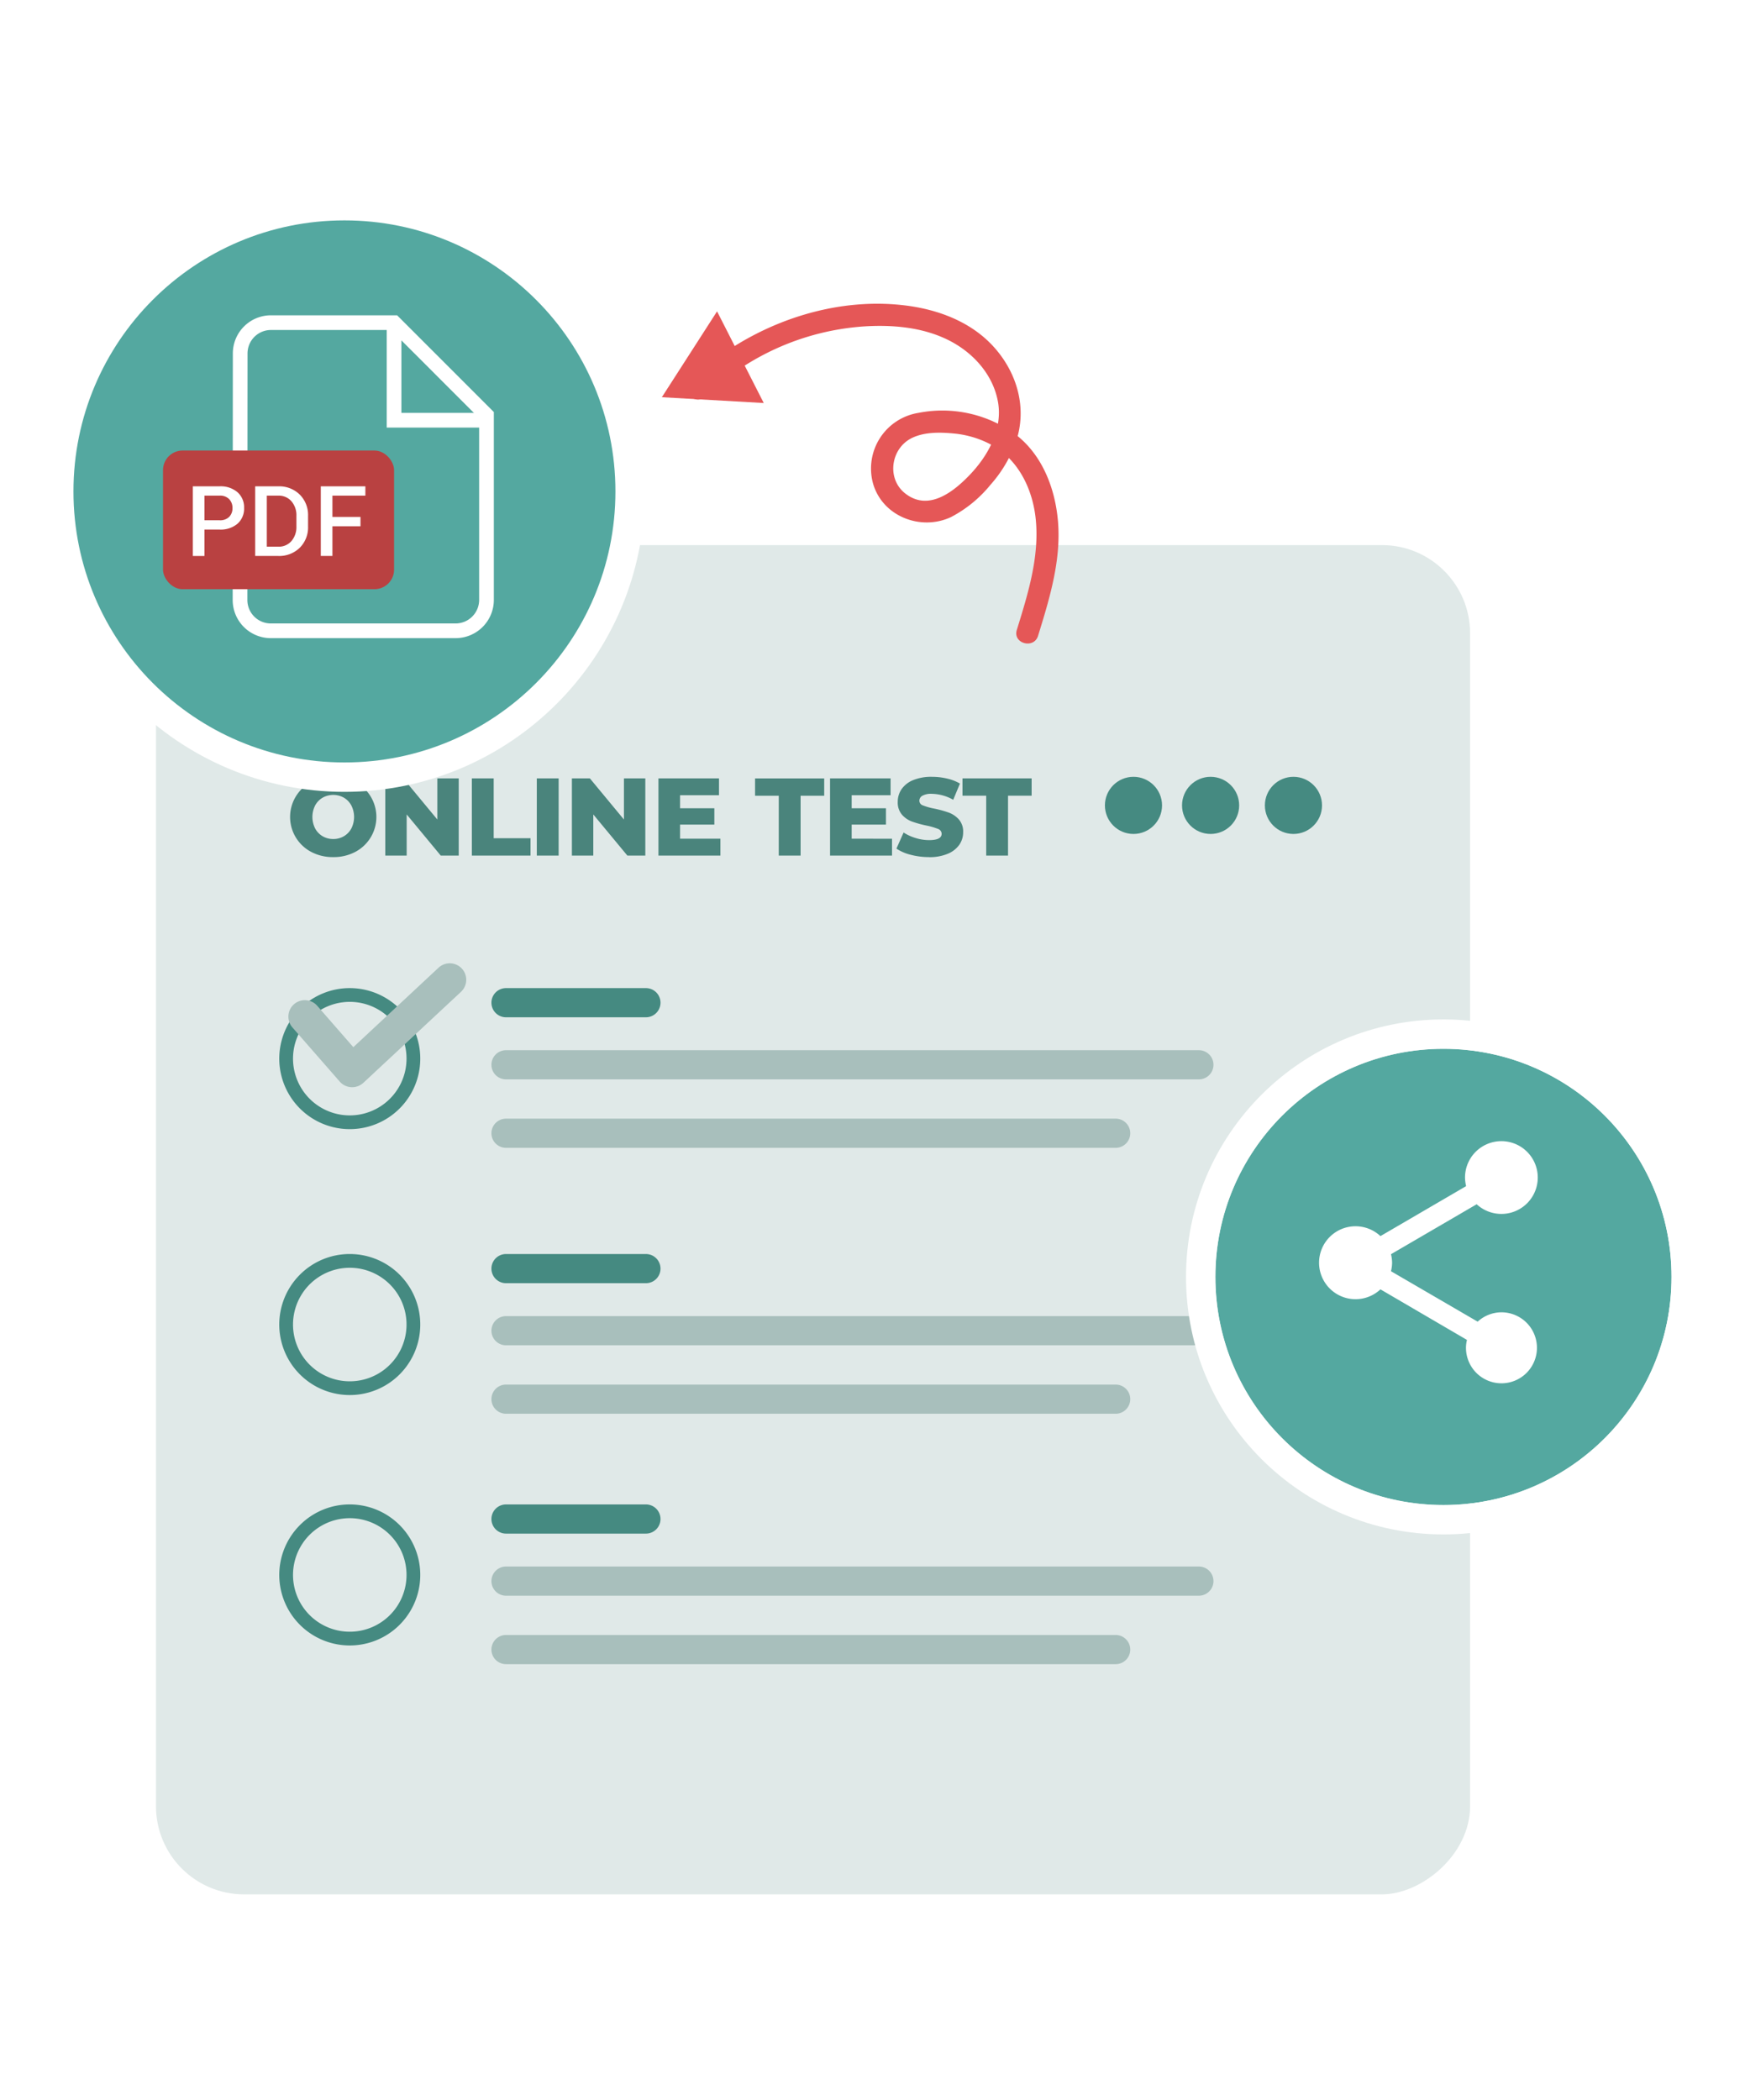 <svg xmlns="http://www.w3.org/2000/svg" xmlns:xlink="http://www.w3.org/1999/xlink" width="356.284" height="428.696" viewBox="0 0 356.284 428.696">
  <defs>
    <filter id="ic_sw_video" x="0" y="29.989" width="140.655" height="140.655" filterUnits="userSpaceOnUse">
      <feOffset dy="3" input="SourceAlpha"/>
      <feGaussianBlur stdDeviation="3" result="blur"/>
      <feFlood flood-opacity="0.161"/>
      <feComposite operator="in" in2="blur"/>
      <feComposite in="SourceGraphic"/>
    </filter>
    <clipPath id="clip-path">
      <rect id="Rectangle_1411" data-name="Rectangle 1411" width="35.226" height="14.216" fill="#fff"/>
    </clipPath>
    <filter id="ic_sw_img" x="233.154" y="199.099" width="123.13" height="123.13" filterUnits="userSpaceOnUse">
      <feOffset dy="3" input="SourceAlpha"/>
      <feGaussianBlur stdDeviation="3" result="blur-2"/>
      <feFlood flood-opacity="0.161"/>
      <feComposite operator="in" in2="blur-2"/>
      <feComposite in="SourceGraphic"/>
    </filter>
    <clipPath id="clip-path-2">
      <rect id="Rectangle_8570" data-name="Rectangle 8570" width="75.976" height="69.362" transform="translate(0 0)" fill="#e55757"/>
    </clipPath>
  </defs>
  <g id="img_edu_02-1" transform="translate(9.675)">
    <rect id="Rectangle_1527" data-name="Rectangle 1527" width="340" height="428.696" fill="none"/>
    <g id="Group_1341" data-name="Group 1341" transform="translate(7.391 68.055)">
      <g id="Group_1337" data-name="Group 1337" transform="translate(14.783 43.217)">
        <g id="Group_1318" data-name="Group 1318" transform="translate(0 0)">
          <g id="Group_1315" data-name="Group 1315" transform="translate(0 0)">
            <rect id="Rectangle_1512" data-name="Rectangle 1512" width="275.435" height="268.304" rx="18" transform="translate(268.304) rotate(90)" fill="#e0e9e8"/>
          </g>
        </g>
        <path id="Path_990" data-name="Path 990" d="M1045.82,480.523a11.588,11.588,0,1,0,3.395,8.195,11.552,11.552,0,0,0-3.395-8.195m-8.194-6.2a14.394,14.394,0,1,1-10.178,4.216,14.348,14.348,0,0,1,10.178-4.216" transform="translate(-998.062 -383.888)" fill="#458a81"/>
        <path id="Path_991" data-name="Path 991" d="M1076.48,1028.313l17.4-16.222a3.363,3.363,0,0,1,4.579,4.927l-19.96,18.6-.05.04a3.372,3.372,0,0,1-4.741-.315l-9.615-11.006a3.361,3.361,0,1,1,5.056-4.428Z" transform="translate(-1036.189 -925.821)" fill="#a8bfbc" fill-rule="evenodd"/>
        <path id="Path_992" data-name="Path 992" d="M1045.82,730.717a11.588,11.588,0,1,0,3.395,8.195,11.552,11.552,0,0,0-3.395-8.195m-8.194-6.2a14.394,14.394,0,1,1-10.178,4.216,14.348,14.348,0,0,1,10.178-4.216" transform="translate(-998.062 -579.8)" fill="#458a81"/>
        <path id="Path_999" data-name="Path 999" d="M1045.82,730.717a11.588,11.588,0,1,0,3.395,8.195,11.552,11.552,0,0,0-3.395-8.195m-8.194-6.2a14.394,14.394,0,1,1-10.178,4.216,14.348,14.348,0,0,1,10.178-4.216" transform="translate(-998.062 -528.683)" fill="#458a81"/>
        <path id="Path_993" data-name="Path 993" d="M547.255,502.348h28.568a2.976,2.976,0,0,1,0,5.953H547.255a2.976,2.976,0,1,1,0-5.953" transform="translate(-475.791 -411.912)" fill="#458a81" fill-rule="evenodd"/>
        <path id="Path_1002" data-name="Path 1002" d="M547.255,502.348h28.568a2.976,2.976,0,0,1,0,5.953H547.255a2.976,2.976,0,1,1,0-5.953" transform="translate(-475.791 -357.63)" fill="#458a81" fill-rule="evenodd"/>
        <path id="Path_1005" data-name="Path 1005" d="M547.255,502.348h28.568a2.976,2.976,0,0,1,0,5.953H547.255a2.976,2.976,0,1,1,0-5.953" transform="translate(-475.791 -306.513)" fill="#458a81" fill-rule="evenodd"/>
        <path id="Path_994" data-name="Path 994" d="M547.255,561.388H688.723a2.976,2.976,0,0,1,0,5.953H547.255a2.976,2.976,0,1,1,0-5.953" transform="translate(-475.791 -458.277)" fill="#a8bfbc" fill-rule="evenodd"/>
        <path id="Path_1001" data-name="Path 1001" d="M547.255,561.388H688.723a2.976,2.976,0,0,1,0,5.953H547.255a2.976,2.976,0,1,1,0-5.953" transform="translate(-475.791 -403.995)" fill="#a8bfbc" fill-rule="evenodd"/>
        <path id="Path_1004" data-name="Path 1004" d="M547.255,561.388H688.723a2.976,2.976,0,0,1,0,5.953H547.255a2.976,2.976,0,1,1,0-5.953" transform="translate(-475.791 -352.877)" fill="#a8bfbc" fill-rule="evenodd"/>
        <path id="Path_995" data-name="Path 995" d="M547.255,626.841H671.733a2.976,2.976,0,1,1,0,5.953H547.255a2.976,2.976,0,1,1,0-5.953" transform="translate(-475.791 -509.756)" fill="#a8bfbc" fill-rule="evenodd"/>
        <path id="Path_1000" data-name="Path 1000" d="M547.255,626.841H671.733a2.976,2.976,0,1,1,0,5.953H547.255a2.976,2.976,0,1,1,0-5.953" transform="translate(-475.791 -455.474)" fill="#a8bfbc" fill-rule="evenodd"/>
        <path id="Path_1003" data-name="Path 1003" d="M547.255,626.841H671.733a2.976,2.976,0,1,1,0,5.953H547.255a2.976,2.976,0,1,1,0-5.953" transform="translate(-475.791 -404.356)" fill="#a8bfbc" fill-rule="evenodd"/>
        <circle id="Ellipse_94" data-name="Ellipse 94" cx="5.832" cy="5.832" r="5.832" transform="translate(193.746 47.302)" fill="#458a81"/>
        <circle id="Ellipse_95" data-name="Ellipse 95" cx="5.832" cy="5.832" r="5.832" transform="translate(209.493 47.302)" fill="#458a81"/>
        <circle id="Ellipse_96" data-name="Ellipse 96" cx="5.832" cy="5.832" r="5.832" transform="translate(226.407 47.302)" fill="#458a81"/>
        <path id="Path_1489" data-name="Path 1489" d="M683.266,334.472h-4.841v-3.535h14.116v3.535h-4.818V346.7h-4.458Zm-11.686,12.54a14.571,14.571,0,0,1-3.715-.473,9.136,9.136,0,0,1-2.927-1.261l1.463-3.287a9.469,9.469,0,0,0,2.454,1.126,9.336,9.336,0,0,0,2.747.428q2.566,0,2.567-1.283a1.063,1.063,0,0,0-.732-1,13.462,13.462,0,0,0-2.353-.687,22.444,22.444,0,0,1-2.972-.822,5,5,0,0,1-2.049-1.407,3.8,3.8,0,0,1-.856-2.612,4.521,4.521,0,0,1,.788-2.6,5.272,5.272,0,0,1,2.353-1.835,9.682,9.682,0,0,1,3.839-.675,13.535,13.535,0,0,1,3.062.349A9.374,9.374,0,0,1,677.907,332l-1.373,3.31a9.173,9.173,0,0,0-4.368-1.216,3.66,3.66,0,0,0-1.936.394,1.181,1.181,0,0,0-.608,1.024,1.016,1.016,0,0,0,.72.946,13.054,13.054,0,0,0,2.319.653,21.72,21.72,0,0,1,2.983.822,5.15,5.15,0,0,1,2.049,1.4,3.728,3.728,0,0,1,.867,2.6,4.433,4.433,0,0,1-.788,2.567,5.371,5.371,0,0,1-2.364,1.835,9.562,9.562,0,0,1-3.827.687m-7.543-3.76V346.7H651.384v-15.76h12.36v3.445H655.8v2.657h7v3.332h-7v2.882Zm-23.123-8.781h-4.841v-3.535H650.19v3.535h-4.818V346.7h-4.458ZM629,343.252V346.7H616.35v-15.76h12.36v3.445h-7.947v2.657h7v3.332h-7v2.882Zm-15.333-12.315V346.7H610l-6.957-8.4v8.4h-4.367v-15.76h3.67l6.957,8.4v-8.4Zm-22.155,0h4.458V346.7h-4.458Zm-13.262,0h4.458v12.225h7.52V346.7H578.252Zm-2.68,0V346.7H571.9l-6.957-8.4v8.4h-4.368v-15.76h3.67l6.957,8.4v-8.4ZM549.95,343.32a4.222,4.222,0,0,0,2.161-.563,4.05,4.05,0,0,0,1.531-1.587,5.2,5.2,0,0,0,0-4.705,4.048,4.048,0,0,0-1.531-1.587,4.431,4.431,0,0,0-4.323,0,4.047,4.047,0,0,0-1.531,1.587,5.2,5.2,0,0,0,0,4.705,4.049,4.049,0,0,0,1.531,1.587,4.22,4.22,0,0,0,2.161.563m0,3.692a9.427,9.427,0,0,1-4.492-1.058,8.058,8.058,0,0,1,0-14.274,10.062,10.062,0,0,1,8.983,0,8.058,8.058,0,0,1,0,14.274,9.425,9.425,0,0,1-4.491,1.058" transform="translate(-513.759 -283.32)" fill="#4a847c"/>
      </g>
      <g id="Group_1338" data-name="Group 1338" transform="translate(-2.067 -26.067)">
        <g transform="matrix(1, 0, 0, 1, -15, -41.99)" filter="url(#ic_sw_video)">
          <g id="ic_sw_video-2" data-name="ic_sw_video" transform="translate(15 41.99)" fill="#54a8a0">
            <path d="M 55.328 113.655 C 47.455 113.655 39.816 112.113 32.623 109.07 C 29.166 107.608 25.832 105.799 22.714 103.692 C 19.626 101.606 16.722 99.21 14.084 96.571 C 11.445 93.933 9.049 91.029 6.963 87.941 C 4.857 84.823 3.047 81.489 1.585 78.032 C -1.457 70.839 -3 63.2 -3 55.328 C -3 47.455 -1.457 39.816 1.585 32.623 C 3.047 29.166 4.857 25.832 6.963 22.714 C 9.049 19.626 11.445 16.722 14.084 14.084 C 16.722 11.445 19.626 9.049 22.714 6.963 C 25.832 4.857 29.166 3.047 32.623 1.585 C 39.816 -1.457 47.455 -3 55.328 -3 C 63.2 -3 70.839 -1.457 78.032 1.585 C 81.489 3.047 84.823 4.857 87.941 6.963 C 91.029 9.049 93.933 11.445 96.571 14.084 C 99.21 16.722 101.606 19.626 103.692 22.714 C 105.799 25.832 107.608 29.166 109.07 32.623 C 112.113 39.816 113.655 47.455 113.655 55.328 C 113.655 63.2 112.113 70.839 109.07 78.032 C 107.608 81.489 105.799 84.823 103.692 87.941 C 101.606 91.029 99.21 93.933 96.571 96.571 C 93.933 99.21 91.029 101.606 87.941 103.692 C 84.823 105.799 81.489 107.608 78.032 109.07 C 70.839 112.113 63.2 113.655 55.328 113.655 Z" stroke="none"/>
            <path d="M 55.328 7.62939453125e-06 C 24.771 7.62939453125e-06 7.62939453125e-06 24.771 7.62939453125e-06 55.328 C 7.62939453125e-06 85.884 24.771 110.655 55.328 110.655 C 85.884 110.655 110.655 85.884 110.655 55.328 C 110.655 24.771 85.884 7.62939453125e-06 55.328 7.62939453125e-06 M 55.328 -6 C 89.144 -6 116.655 21.511 116.655 55.328 C 116.655 89.144 89.144 116.655 55.328 116.655 C 21.511 116.655 -6 89.144 -6 55.328 C -6 21.511 21.511 -6 55.328 -6 Z" stroke="none" fill="#fff"/>
          </g>
        </g>
        <rect id="Rectangle_1413" data-name="Rectangle 1413" width="88.509" height="88.509" transform="translate(7.033 5.878)" fill="none"/>
        <g id="Group_1110" data-name="Group 1110" transform="translate(18.283 23.876)">
          <path id="ic_insert_drive_file_24px" d="M10.29,2A6.282,6.282,0,0,0,4.031,8.29L4,58.613a6.282,6.282,0,0,0,6.259,6.29H48.032a6.309,6.309,0,0,0,6.29-6.29V20.871L35.452,2Z" transform="translate(11.726 -2)" fill="none" stroke="#fff" stroke-width="3"/>
          <path id="Path_773" data-name="Path 773" d="M-1322,14076v19.918h18.873" transform="translate(1369.177 -14075.999)" fill="none" stroke="#fff" stroke-width="3"/>
          <rect id="Rectangle_1410" data-name="Rectangle 1410" width="47.178" height="28.307" rx="4" transform="translate(0 26.105)" fill="#b94141"/>
          <g id="Group_1112" data-name="Group 1112" transform="translate(6.091 33.413)">
            <g id="Group_1111" data-name="Group 1111" transform="translate(0 0)" clip-path="url(#clip-path)">
              <path id="Path_774" data-name="Path 774" d="M2.372,8.826v5.39H0V0H5.448A5.266,5.266,0,0,1,9.134,1.216a4.126,4.126,0,0,1,1.333,3.2A4.115,4.115,0,0,1,9.134,7.62,5.3,5.3,0,0,1,5.448,8.826Zm0-1.9H5.448a2.6,2.6,0,0,0,1.983-.7,2.5,2.5,0,0,0,.664-1.787A2.572,2.572,0,0,0,7.43,2.626,2.566,2.566,0,0,0,5.448,1.9H2.372Z" transform="translate(0 0)" fill="#fff"/>
              <path id="Path_775" data-name="Path 775" d="M12.734,14.215V0h4.7a5.963,5.963,0,0,1,4.4,1.689,5.874,5.874,0,0,1,1.694,4.345V8.191a5.855,5.855,0,0,1-1.694,4.345,5.98,5.98,0,0,1-4.4,1.679ZM15.106,1.9V12.321H17.43a3.416,3.416,0,0,0,2.714-1.157A4.373,4.373,0,0,0,21.15,8.191V6.014A4.343,4.343,0,0,0,20.144,3.06,3.416,3.416,0,0,0,17.43,1.9Z" transform="translate(-0.003 0)" fill="#fff"/>
              <path id="Path_776" data-name="Path 776" d="M34.236,8.152H28.506v6.063H26.133V0h9.1V1.9H28.506V6.249h5.731Z" transform="translate(-0.006 0)" fill="#fff"/>
            </g>
          </g>
        </g>
      </g>
      <g id="Group_1339" data-name="Group 1339" transform="translate(231.087 143.044)">
        <g transform="matrix(1, 0, 0, 1, -248.15, -211.1)" filter="url(#ic_sw_img)">
          <g id="ic_sw_img-2" data-name="ic_sw_img" transform="translate(248.15 211.1)" fill="#54a8a0" stroke="#fff" stroke-width="6">
            <circle cx="46.565" cy="46.565" r="46.565" stroke="none"/>
            <circle cx="46.565" cy="46.565" r="49.565" fill="none"/>
          </g>
        </g>
        <path id="ic_share_24px" d="M40.219,36.936a7.225,7.225,0,0,0-4.863,1.911L17.664,28.55a8.123,8.123,0,0,0,.223-1.737,8.123,8.123,0,0,0-.223-1.737l17.493-10.2a7.427,7.427,0,1,0-2.382-5.434A8.123,8.123,0,0,0,33,11.181l-17.493,10.2a7.444,7.444,0,1,0,0,10.868L33.172,42.569a7,7,0,0,0-.2,1.613,7.245,7.245,0,1,0,7.245-7.245Z" transform="translate(18.19 19.852)" fill="#fff"/>
      </g>
    </g>
    <g id="Group_1604" data-name="Group 1604" transform="translate(130.478 62)">
      <g id="Group_1603" data-name="Group 1603" clip-path="url(#clip-path-2)">
        <path id="Path_1490" data-name="Path 1490" d="M71.792,67.791c2.315-7.491,4.73-15.341,4.075-23.281-.542-6.573-3.054-13.334-8.334-17.563a25.275,25.275,0,0,0-20.166-4.666,11.51,11.51,0,0,0-9.245,14.5C40.1,43.47,47.889,46.413,54,43.562a25.728,25.728,0,0,0,8.093-6.619,26.363,26.363,0,0,0,5.258-8.983c2.162-6.636.222-13.555-4.248-18.747-4.72-5.482-11.725-8.089-18.75-8.9C30.311-1.318,15.682,3.608,4.686,12.261c-1.391,1.1-2.722,2.261-4,3.485-2.1,2.007,1.089,5.186,3.182,3.182A52.026,52.026,0,0,1,35.927,4.656c6.008-.415,12.379.1,17.813,2.9,4.871,2.511,8.85,6.934,9.859,12.433,1.014,5.525-1.95,10.927-5.631,14.817-3.4,3.592-8.581,7.708-13.362,3.873-3.792-3.042-2.857-9.19,1.436-11.274,2.537-1.231,5.657-1.18,8.4-.927a20.131,20.131,0,0,1,8.043,2.442c5.444,3.092,8.269,9.148,8.847,15.209.734,7.692-1.638,15.212-3.88,22.467-.857,2.773,3.485,3.959,4.339,1.2" fill="#e55757"/>
      </g>
    </g>
    <path id="Polygon_16" data-name="Polygon 16" d="M10.5,0,21,18H0Z" transform="matrix(-0.454, -0.891, 0.891, -0.454, 130.226, 90.441)" fill="#e55757"/>
  </g>
</svg>
